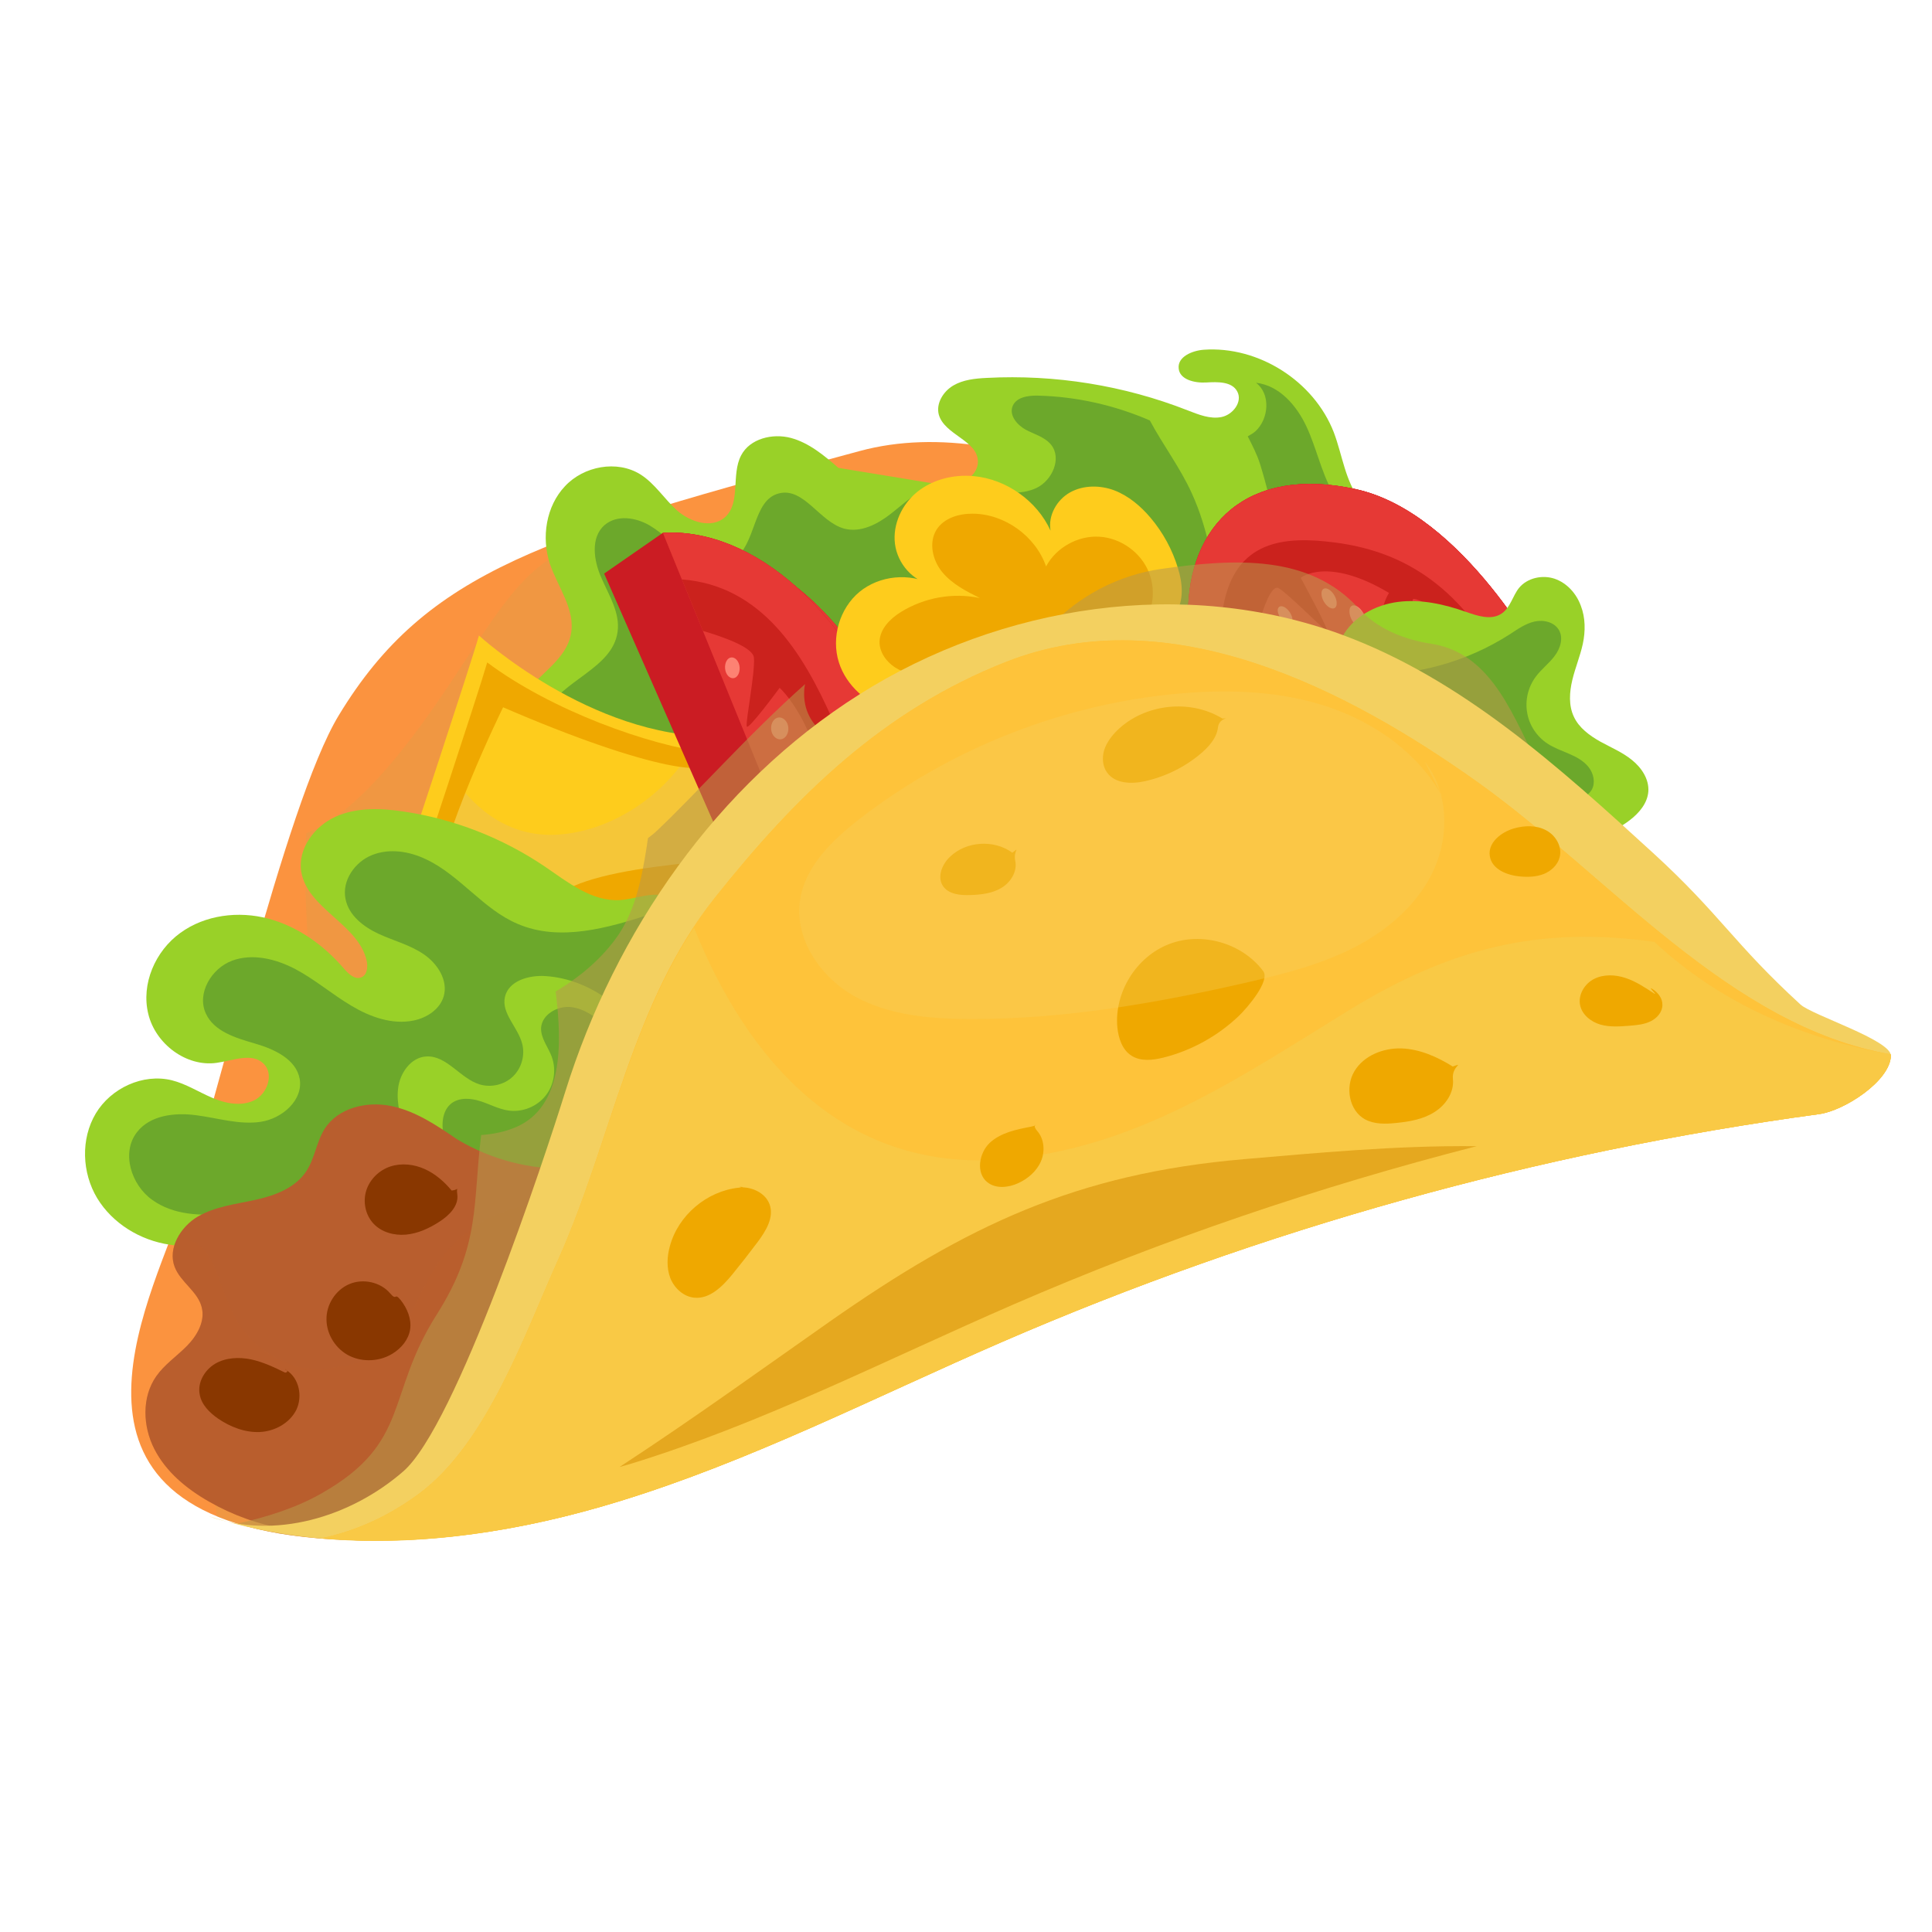 <?xml version="1.0" encoding="utf-8"?>
<!-- Generator: Adobe Illustrator 16.0.0, SVG Export Plug-In . SVG Version: 6.00 Build 0)  -->
<!DOCTYPE svg PUBLIC "-//W3C//DTD SVG 1.1//EN" "http://www.w3.org/Graphics/SVG/1.1/DTD/svg11.dtd">
<svg version="1.1" id="Ebene_1" xmlns="http://www.w3.org/2000/svg" xmlns:xlink="http://www.w3.org/1999/xlink" x="0px" y="0px"
	 width="150px" height="150px" viewBox="0 0 150 150" enable-background="new 0 0 150 150" xml:space="preserve">
<g>
	<path fill="#fb933f" d="M129.034,70.603c0,0-37.992-42.149-62.274-35.589c-24.298,6.569-33.602,9.208-40.457,20.523
		c-4.2,6.917-9.702,31.303-12.514,39.129c-2.829,7.82-11.195,24.473,14.214,24.934C53.431,120.059,104.059,67.279,129.034,70.603z"
		/>
	<path opacity="0.35" fill="#dd9d48" d="M87.501,38.164c-0.382-0.069-0.764-0.139-1.146-0.199c-0.052-0.009-0.104-0.018-0.156-0.026
		c-0.382,0.721-1.128,1.189-2.187,0.92c-7.134-1.779-12.219-0.815-19.491,0.607c-3.523,0.694-9.511,3.107-13.086,1.684
		c-0.156-0.052-0.243-0.182-0.382-0.277c-0.851,0.095-1.701,0.199-2.552,0.355c-6.421,1.172-8.313,3.931-11.837,9.225
		c-2.412,3.645-7.775,12.288-12.878,14.241c-0.243,3.193,0.069,6.968,0.086,8.209c0.035,3.428-0.017,6.752-1.076,10.057
		c-1.128,3.506-3.229,6.805-7.255,6.102c-0.33,1.129-0.643,2.178-0.938,3.115c1.007,3.055,1.927,6.223,1.631,9.277
		c-0.347,3.393-1.892,6.604-1.979,9.719c2.083,1.744,2.36,3.939,2.569,6.543c2.673,1.104,6.3,1.797,11.177,1.885
		c25.427,0.459,76.055-52.321,101.03-48.997C129.034,70.603,108.189,47.484,87.501,38.164z"/>
	<path fill="#99d128" d="M40.83,53.75c-2.256,2.89-1.215,7.724,2.014,9.442c1.492,0.781,3.228,0.946,4.894,0.955
		c7.845,0.017,15.308-3.02,22.737-5.571c7.411-2.543,15.396-4.669,23.015-2.803c2.082,0.512,4.078,1.311,6.195,1.667
		c2.117,0.347,4.443,0.191,6.18-1.059c2.047-1.466,2.846-4.07,3.54-6.491c0.729-2.56,1.389-5.545-0.173-7.697
		c-0.955-1.328-2.569-2.031-3.594-3.315c-1.197-1.493-1.405-3.523-2.082-5.311c-1.545-3.983-5.85-6.717-10.102-6.413
		c-0.902,0.069-2.031,0.547-1.943,1.44c0.068,0.885,1.249,1.154,2.135,1.102c0.885-0.052,1.996-0.086,2.412,0.694
		c0.434,0.798-0.33,1.805-1.215,1.987s-1.788-0.191-2.621-0.512c-4.946-1.944-10.31-2.803-15.603-2.525
		c-0.902,0.043-1.84,0.139-2.604,0.59c-0.781,0.46-1.354,1.389-1.128,2.256c0.434,1.58,3.02,2.005,3.037,3.636
		c0.018,0.798-0.676,1.466-1.458,1.684c-0.764,0.217-1.579,0.086-2.377-0.035c-2.326-0.382-4.652-0.764-6.995-1.146
		c-1.111-0.963-2.274-1.944-3.697-2.326c-1.423-0.374-3.176,0.052-3.854,1.354c-0.798,1.51,0,3.697-1.267,4.816
		c-1.024,0.885-2.656,0.373-3.68-0.512c-1.007-0.894-1.735-2.108-2.881-2.829c-1.823-1.128-4.391-0.642-5.849,0.92
		c-1.476,1.562-1.84,3.975-1.18,6.005c0.625,1.849,2.03,3.61,1.631,5.52C43.954,51.155,42.01,52.24,40.83,53.75z"/>
	<path fill="#6ca82b" d="M103.435,38.172c-0.869-1.588-1.232-3.402-1.996-5.042c-0.764-1.649-2.118-3.211-3.923-3.41
		c1.146,0.859,1.007,2.786-0.035,3.757c-0.19,0.174-0.399,0.278-0.607,0.399c0.347,0.686,0.712,1.38,0.954,2.144
		c0.521,1.684,0.938,3.402,1.32,5.12c0.572,2.551,1.51,5.484,0.051,7.879c-1.318,2.169-4.737,0.963-4.373-1.076
		c-0.035-0.122-0.104-0.217-0.121-0.355c-0.365-3.15-0.852-6.413-2.188-9.32c-0.902-1.979-2.221-3.714-3.245-5.624
		c-2.743-1.189-5.71-1.857-8.696-1.927c-0.764-0.017-1.684,0.122-1.961,0.825c-0.277,0.72,0.365,1.466,1.041,1.831
		c0.678,0.356,1.477,0.564,1.962,1.171c0.833,1.059,0.069,2.76-1.146,3.341c-1.232,0.582-2.673,0.364-3.991,0.086
		c-0.816-0.173-1.649-0.347-2.465-0.39c-0.26,0.035-0.538,0.043-0.816,0.026c-0.243,0.026-0.486,0.052-0.729,0.122
		c-1.267,0.364-2.256,1.345-3.298,2.152c-1.024,0.807-2.343,1.501-3.627,1.163c-1.909-0.521-3.124-3.211-5.051-2.742
		c-2.1,0.503-1.735,4-3.575,5.164c-1.059,0.668-2.465,0.295-3.506-0.391c-1.059-0.677-1.892-1.64-2.968-2.274
		c-1.076-0.633-2.551-0.859-3.506-0.035c-1.111,0.963-0.85,2.769-0.243,4.114c0.59,1.354,1.458,2.716,1.25,4.183
		c-0.399,2.855-4.339,3.731-5.658,6.3c-1.059,2.083-0.052,4.686,1.527,6.404c0.902,0.981,1.996,1.718,3.159,2.352
		c0.261,0.008,0.521,0.026,0.764,0.026c7.845,0.017,15.308-3.02,22.737-5.571c7.411-2.543,15.396-4.669,23.015-2.803
		c2.082,0.512,4.078,1.311,6.195,1.667c2.117,0.347,4.443,0.191,6.18-1.059c2.047-1.466,2.846-4.07,3.54-6.491
		c0.364-1.293,0.712-2.69,0.764-4.035C108.38,43.11,105.083,41.141,103.435,38.172z"/>
	<path fill="#fecc1c" d="M31.406,67.114c0,0,5.103-15.395,5.78-17.772c0,0,8.661,7.94,18.432,7.836l7.984,12.202
		C63.602,69.379,42.184,75.627,31.406,67.114z"/>
	<path opacity="0.35" fill="#e4ba6e" d="M54.836,57.88c-0.33,0.009-0.642-0.017-0.955-0.035c-2.135,3.914-6.526,6.804-10.813,6.968
		c-3.506,0.13-6.214-1.909-8.001-4.668c-1.163,3.566-2.239,6.769-2.239,6.769c9.806,7.741,29.262,2.057,29.262,2.057L54.836,57.88z"
		/>
	<path fill="#efa800" d="M37.828,51.433c-0.711,2.473-5.78,17.738-5.78,17.738c0.764,0.607,0.764,0.287,1.632,0.747
		c0.399-4.877,5.38-15.004,5.38-15.004c11.229,4.851,17.408,5.84,15.967,3.532C50.394,57.889,42.792,55.147,37.828,51.433z"/>
	<path fill="#efa800" d="M42.583,70.889c0.018,0.147-0.035,0.261-0.052,0.399c10.153,1.267,21.07-1.909,21.07-1.909l-3.853-2.925
		C54.958,66.897,42.479,67.409,42.583,70.889z"/>
	<path fill="#99d128" d="M52.354,82.951c0.573-2.611,0.556-5.319,0.538-8.001c0-1.206-0.017-2.413-0.017-3.619
		c0.26-0.955-0.798-1.805-1.788-1.857c-0.989-0.061-1.944,0.347-2.934,0.408c-2.187,0.139-4.061-1.38-5.866-2.612
		c-3.263-2.204-7.029-3.68-10.935-4.261c-1.77-0.269-3.662-0.338-5.293,0.399c-1.649,0.738-2.951,2.482-2.673,4.261
		c0.469,2.881,4.46,4.079,5.085,6.934c0.104,0.486,0.035,1.111-0.434,1.284c-0.486,0.191-0.972-0.269-1.319-0.667
		c-1.545-1.814-3.576-3.28-5.884-3.896c-2.309-0.616-4.912-0.295-6.838,1.111c-1.944,1.406-3.055,3.966-2.482,6.291
		c0.556,2.317,2.951,4.131,5.311,3.793c1.267-0.174,2.742-0.824,3.645,0.068c0.816,0.799,0.295,2.318-0.711,2.83
		c-1.024,0.512-2.256,0.26-3.298-0.191c-1.041-0.443-2.013-1.076-3.124-1.354c-2.239-0.547-4.721,0.607-5.901,2.578
		c-1.18,1.979-1.076,4.598,0.104,6.568c1.198,1.979,3.35,3.281,5.624,3.619c2.222,0.33,4.478-0.199,6.717-0.391
		c6.057-0.504,12.184,1.51,18.172,0.434C44.961,95.447,50.845,89.789,52.354,82.951z"/>
	<path fill="#6ca82b" d="M23.266,83.758c0.295,1.658-1.371,3.098-3.037,3.342c-1.649,0.242-3.315-0.295-4.981-0.512
		c-1.666-0.227-3.593-0.01-4.617,1.318c-1.232,1.588-0.451,4.096,1.198,5.26c1.631,1.17,3.801,1.275,5.797,1.031
		c3.68-0.441,7.203-1.918,10.9-2.082c2.482-0.113,4.964,0.373,7.446,0.434c2.482,0.053,5.137-0.391,6.994-2.057
		c1.389-1.25,2.152-3.02,2.829-4.756c1.909-4.815,3.506-9.762,4.791-14.787c-3.385,1.102-7.133,2.187-10.396,0.781
		c-1.336-0.564-2.464-1.51-3.558-2.456c-1.111-0.946-2.204-1.918-3.523-2.543c-1.302-0.633-2.847-0.885-4.2-0.355
		c-1.354,0.529-2.378,1.996-2.083,3.419c0.243,1.267,1.389,2.161,2.569,2.708c1.163,0.538,2.447,0.859,3.506,1.588
		c1.076,0.729,1.909,2.04,1.545,3.272c-0.295,0.998-1.302,1.656-2.309,1.865c-1.684,0.355-3.419-0.277-4.877-1.154
		c-1.476-0.877-2.794-2.014-4.305-2.82c-1.51-0.798-3.332-1.258-4.929-0.668c-1.614,0.599-2.76,2.533-2.048,4.096
		c0.642,1.414,2.343,1.909,3.836,2.344C21.305,81.459,22.988,82.24,23.266,83.758z"/>
	<path fill="#99d128" d="M29.167,94.943c-0.226,0.998,0.295,2.049,1.076,2.709c0.781,0.65,1.788,0.971,2.794,1.18
		c2.829,0.6,5.797,0.434,8.54-0.469c3.367-1.102,6.387-3.357,8.123-6.422c1.753-3.072,2.152-6.951,0.764-10.196
		c-1.371-3.255-4.582-5.728-8.105-5.962c-1.302-0.087-2.881,0.365-3.159,1.631c-0.278,1.276,1.007,2.335,1.336,3.602
		c0.243,0.895-0.035,1.91-0.711,2.561c-0.66,0.643-1.701,0.885-2.586,0.615c-1.51-0.459-2.551-2.264-4.148-2.168
		c-1.198,0.068-2.065,1.309-2.187,2.516c-0.139,1.207,0.26,2.395,0.556,3.566c0.313,1.18,0.486,2.475-0.052,3.559
		C30.833,92.871,29.462,93.635,29.167,94.943z"/>
	<path fill="#6ca82b" d="M49.665,81.303c-1.007-0.27-1.822-0.998-2.621-1.666c-0.799-0.678-1.701-1.337-2.725-1.449
		c-1.042-0.104-2.239,0.572-2.309,1.613c-0.035,0.799,0.538,1.476,0.816,2.213c0.382,1.008,0.208,2.213-0.469,3.055
		c-0.659,0.842-1.788,1.303-2.864,1.154c-0.764-0.104-1.458-0.494-2.204-0.729c-0.729-0.234-1.597-0.305-2.222,0.156
		c-0.764,0.58-0.815,1.719-0.59,2.646c0.434,1.797,1.631,3.357,3.159,4.408c1.51,1.051,3.333,1.605,5.172,1.771
		c2.309,0.207,4.687-0.191,6.647-1.424c1.944-1.232,3.367-3.35,3.471-5.65c0.122-2.299-1.25-4.678-3.419-5.475
		C49.561,81.719,49.612,81.511,49.665,81.303z"/>
	<g>
		<path fill="#cb1c23" d="M92.239,47.805l2.065,6.17l25.479,2.465l0.104-4.721c0,0-6.23-11.897-14.614-13.737
			C96.873,36.133,92.204,40.715,92.239,47.805z"/>
		<path fill="#e63935" d="M92.239,47.805l27.648,3.914c0,0-6.23-11.897-14.614-13.737C96.873,36.133,92.204,40.715,92.239,47.805z"
			/>
		<path fill="#cb221d" d="M99.286,45.67c0.815,0.495,3.436,3.193,3.714,3.28c0.261,0.087-2.013-4.087-2.013-4.087
			s2.047-1.701,6.855,1.171c0,0-1.232,1.875,0.086,3.185c1.319,1.319,1.771-2.144,1.754-2.647c0-0.46,3.367,1.328,4.842,4.391
			l5.363,0.755c0,0-6.23-11.897-14.614-13.737c-8.4-1.848-13.069,2.734-13.034,9.824l5.449,0.764
			C98.036,47.354,98.696,45.332,99.286,45.67z"/>
		<path fill="#e63935" d="M102.896,42.034c4.426,0.434,9.547,2.161,13.434,9.182l3.559,0.503c0,0-6.23-11.897-14.614-13.737
			c-8.4-1.848-13.069,2.734-13.034,9.824l2.586,0.364C95.38,42.277,99.077,41.652,102.896,42.034z"/>
		<path fill="#fd8273" d="M100.345,48.083c0,0.33-0.243,0.442-0.556,0.251c-0.313-0.182-0.573-0.599-0.591-0.929
			c0-0.321,0.244-0.434,0.557-0.251C100.067,47.345,100.327,47.762,100.345,48.083z"/>
		<path fill="#fd8273" d="M103.78,46.816c0.018,0.391-0.242,0.538-0.572,0.347c-0.33-0.2-0.607-0.668-0.607-1.059
			c-0.018-0.382,0.243-0.538,0.572-0.338C103.503,45.965,103.78,46.434,103.78,46.816z"/>
		<path fill="#fd8273" d="M106.037,48.239c0,0.425-0.277,0.607-0.624,0.399c-0.348-0.208-0.643-0.729-0.643-1.154
			c-0.018-0.434,0.26-0.607,0.607-0.399C105.726,47.293,106.021,47.805,106.037,48.239z"/>
		<path fill="#fd8273" d="M111.573,49.046c0.018,0.321-0.207,0.452-0.502,0.278c-0.296-0.173-0.521-0.582-0.539-0.902
			c0-0.33,0.227-0.451,0.504-0.278C111.331,48.317,111.573,48.716,111.573,49.046z"/>
	</g>
	<g>
		<path fill="#cb1c23" d="M52.39,42.147l-4.565,3.167L63.48,80.93l4.704-0.07c0,0,7.186-9.268,3.02-21.052
			C67.055,48.031,59.28,41.748,52.39,42.147z"/>
		<path fill="#e63935" d="M52.39,42.147l15.794,38.712c0,0,7.186-9.268,3.02-21.052C67.055,48.031,59.28,41.748,52.39,42.147z"/>
		<path fill="#cb221d" d="M59.453,51.84c0.104,1.163-0.659,4.964-0.555,5.337c0.104,0.365,2.569-2.994,2.569-2.994
			s3.106,2.76,3.714,9.615c0,0-2.708-1.631-3.055,0.269c-0.347,1.892,3.35,2.36,3.836,2.317c0.434-0.043,1.093,4.765-0.851,6.969
			l3.072,7.506c0,0,7.186-9.268,3.02-21.052C67.055,48.031,59.28,41.748,52.39,42.147l3.106,7.62
			C56.937,50.183,59.384,51.025,59.453,51.84z"/>
		<path fill="#e63935" d="M65.58,56.709c2.708,6.17,4.651,13.408,0.555,19.161l2.048,4.989c0,0,7.186-9.268,3.02-21.052
			C67.055,48.031,59.28,41.748,52.39,42.147l1.475,3.619C60.009,46.243,63.237,51.372,65.58,56.709z"/>
		<path fill="#fd8273" d="M57.856,53.437c-0.313,0.026-0.607-0.312-0.642-0.755c-0.035-0.442,0.191-0.824,0.503-0.859
			c0.313-0.026,0.59,0.313,0.625,0.755C58.395,53.021,58.169,53.402,57.856,53.437z"/>
		<path fill="#fd8273" d="M61.536,58.184c-0.365,0.026-0.694-0.321-0.747-0.79c-0.035-0.469,0.226-0.876,0.59-0.911
			c0.382-0.026,0.711,0.321,0.746,0.79C62.178,57.742,61.9,58.149,61.536,58.184z"/>
		<path fill="#fd8273" d="M61.744,61.377c-0.417,0.035-0.781-0.338-0.833-0.833c-0.035-0.503,0.26-0.928,0.677-0.972
			c0.399-0.035,0.781,0.338,0.815,0.833C62.456,60.909,62.161,61.334,61.744,61.377z"/>
		<path fill="#fd8273" d="M64.886,69.145c-0.313,0.026-0.59-0.286-0.625-0.694c-0.035-0.408,0.191-0.764,0.503-0.798
			c0.313-0.026,0.59,0.287,0.625,0.694C65.424,68.763,65.198,69.119,64.886,69.145z"/>
	</g>
	<g>
		<path fill="#cb1c23" d="M51.47,41.366l-4.565,3.167L62.56,80.148l4.686-0.069c0,0,7.186-9.269,3.038-21.053
			C66.135,47.25,58.343,40.967,51.47,41.366z"/>
		<path fill="#e63935" d="M51.47,41.366l15.776,38.713c0,0,7.186-9.269,3.038-21.053C66.135,47.25,58.343,40.967,51.47,41.366z"/>
		<path fill="#cb221d" d="M58.534,51.06c0.104,1.171-0.66,4.964-0.556,5.337c0.087,0.364,2.551-2.994,2.551-2.994
			s3.124,2.76,3.732,9.615c0,0-2.708-1.631-3.055,0.269c-0.347,1.892,3.35,2.361,3.835,2.317c0.434-0.035,1.093,4.764-0.851,6.968
			l3.055,7.507c0,0,7.186-9.269,3.038-21.053C66.135,47.25,58.343,40.967,51.47,41.366l3.106,7.619
			C56,49.402,58.464,50.235,58.534,51.06z"/>
		<path fill="#e63935" d="M64.66,55.928c2.69,6.17,4.651,13.408,0.556,19.17l2.03,4.981c0,0,7.186-9.269,3.038-21.053
			C66.135,47.25,58.343,40.967,51.47,41.366l1.475,3.619C59.089,45.462,62.317,50.591,64.66,55.928z"/>
		<path fill="#fd8273" d="M56.937,52.656c-0.312,0.026-0.607-0.313-0.642-0.755c-0.035-0.443,0.174-0.833,0.486-0.859
			c0.313-0.026,0.608,0.313,0.643,0.755C57.458,52.24,57.249,52.63,56.937,52.656z"/>
		<path fill="#fd8273" d="M60.616,57.403c-0.364,0.035-0.711-0.321-0.746-0.79c-0.035-0.468,0.226-0.876,0.59-0.911
			c0.365-0.026,0.711,0.321,0.747,0.79C61.241,56.96,60.98,57.368,60.616,57.403z"/>
		<path fill="#fd8273" d="M60.825,60.588c-0.417,0.043-0.781-0.33-0.833-0.824c-0.035-0.503,0.261-0.929,0.677-0.963
			c0.399-0.043,0.764,0.33,0.815,0.824C61.536,60.128,61.224,60.553,60.825,60.588z"/>
		<path fill="#fd8273" d="M63.966,68.363c-0.313,0.026-0.59-0.277-0.625-0.694c-0.035-0.408,0.191-0.764,0.503-0.798
			c0.313-0.026,0.59,0.286,0.625,0.703C64.504,67.981,64.278,68.337,63.966,68.363z"/>
	</g>
	<path fill="#fecc1c" d="M89.081,49.15c0.814-0.374,1.648-0.772,2.169-1.493c0.694-1.007,0.573-2.369,0.208-3.541
		c-0.434-1.432-1.162-2.777-2.135-3.923c-0.764-0.902-1.701-1.692-2.795-2.117c-1.11-0.417-2.412-0.425-3.453,0.156
		c-1.023,0.573-1.719,1.796-1.51,2.968c-1.059-2.326-3.438-4-5.971-4.235c-1.545-0.139-3.142,0.243-4.356,1.206
		c-1.198,0.955-1.944,2.525-1.753,4.053s1.388,2.924,2.916,3.176c-1.77-0.955-4.113-0.729-5.675,0.555
		c-1.545,1.285-2.204,3.549-1.597,5.467c0.573,1.822,2.187,3.202,4.009,3.81c1.805,0.607,3.801,0.512,5.658,0.052
		c1.857-0.451,3.61-1.25,5.345-2.048C83.127,51.875,86.112,50.513,89.081,49.15z"/>
	<path fill="#efa800" d="M88.317,49.107c1.145-1.215,1.51-3.116,0.885-4.66c-0.607-1.553-2.188-2.682-3.854-2.777
		c-1.666-0.096-3.35,0.842-4.131,2.308c-0.815-2.352-3.211-4.079-5.692-4.096c-1.076-0.008-2.239,0.339-2.812,1.241
		c-0.625,1.007-0.313,2.386,0.451,3.306s1.857,1.476,2.916,2.005c-2.082-0.443-4.304-0.043-6.109,1.067
		c-0.851,0.521-1.649,1.319-1.684,2.308c-0.017,0.816,0.521,1.563,1.198,2.005c0.694,0.442,1.493,0.633,2.308,0.781
		c2.951,0.564,6.005,0.712,9.008,0.452c1.666-0.147,3.367-0.434,4.877-1.18c1.51-0.738,2.829-1.987,3.35-3.593L88.317,49.107z"/>
	<path fill="#99d128" d="M122.196,55.65c0.398,0.859,1.215,1.458,2.048,1.927c0.833,0.46,1.735,0.833,2.464,1.432
		c0.746,0.599,1.337,1.492,1.268,2.447c-0.069,0.903-0.712,1.667-1.44,2.222c-2.465,1.909-6.179,1.979-8.713,0.174
		c-0.938-0.677-1.701-1.554-2.465-2.43c-0.729-0.85-1.476-1.701-2.204-2.551c-0.764-1.059-1.527-2.126-2.291-3.185
		c-1.805-2.508-3.766-5.146-6.664-6.214c0.832-1.571,2.586-2.517,4.355-2.742c1.771-0.226,3.576,0.182,5.26,0.772
		c0.902,0.321,1.979,0.677,2.776,0.13c0.677-0.459,0.851-1.371,1.354-1.996c0.642-0.772,1.805-1.024,2.759-0.703
		c0.954,0.33,1.684,1.146,2.03,2.091c0.365,0.938,0.365,1.987,0.156,2.968c-0.208,0.955-0.59,1.857-0.815,2.803
		S121.779,54.773,122.196,55.65z"/>
	<path fill="#6ca82b" d="M105.812,52.361c4.01,0.156,8.053-0.955,11.438-3.133c0.59-0.391,1.197-0.816,1.893-0.972
		c0.693-0.156,1.527,0.035,1.892,0.66c0.364,0.625,0.104,1.449-0.347,2.031c-0.435,0.581-1.042,1.024-1.459,1.605
		c-0.59,0.79-0.832,1.822-0.659,2.786c0.156,0.963,0.747,1.848,1.562,2.386c0.521,0.347,1.111,0.547,1.684,0.798
		c0.573,0.243,1.146,0.556,1.527,1.042c0.383,0.486,0.539,1.198,0.244,1.744c-0.209,0.356-0.573,0.59-0.92,0.79
		c-2.014,1.093-4.409,1.406-6.631,0.859c-2.204-0.547-4.199-1.953-5.449-3.844c-0.781-1.172-1.285-2.5-1.944-3.731
		C107.981,54.149,107.079,52.951,105.812,52.361z"/>
	<path fill="#b85e2e" d="M16.219,116.578c3.679,2.117,8.14,2.908,12.288,1.988c4.148-0.912,7.932-3.566,10.049-7.246
		c1.388-2.412,2.048-5.164,2.708-7.881c1.007-4.234,2.031-8.469,3.037-12.713c-3.072,0.121-6.179-0.686-8.817-2.273
		c-1.597-1.094-3.246-2.205-5.137-2.586c-1.892-0.383-4.096,0.146-5.138,1.77c-0.642,1.016-0.764,2.291-1.423,3.289
		c-0.851,1.303-2.447,1.9-3.958,2.23c-1.527,0.338-3.124,0.512-4.478,1.303c-1.336,0.789-2.343,2.455-1.788,3.904
		c0.452,1.189,1.805,1.91,2.1,3.141c0.278,1.086-0.364,2.197-1.146,2.994c-0.781,0.791-1.735,1.434-2.377,2.344
		c-1.146,1.623-1.059,3.896-0.156,5.658C12.887,114.27,14.483,115.59,16.219,116.578z"/>
	<path opacity="0.32" fill="#b85e2e" d="M37.984,94.57c-3.958,2.041-4.756,4.861-6.613,8.418c-1.302,2.457-3.888,3.098-6.422,3.281
		c-2.534,0.182-5.328-1.563-6.561-3.75c-1.771-3.201-1.701-6.629-4.669-6.273c-0.33,0.676-0.434,1.424-0.156,2.117
		c0.452,1.189,1.805,1.91,2.1,3.141c0.278,1.086-0.364,2.197-1.146,2.994c-0.781,0.791-1.735,1.434-2.377,2.344
		c-1.146,1.623-1.059,3.896-0.156,5.658c0.902,1.77,2.499,3.09,4.235,4.078c3.679,2.117,8.14,2.908,12.288,1.988
		c4.148-0.912,7.932-3.566,10.049-7.246c1.388-2.412,2.048-5.164,2.708-7.881c0.833-3.471,1.666-6.951,2.499-10.43
		C41.75,93.277,39.737,93.66,37.984,94.57z"/>
	<path fill="#893700" d="M35.068,92.436c-0.573-0.693-1.284-1.311-2.1-1.674c-0.833-0.373-1.788-0.479-2.655-0.199
		c-0.868,0.285-1.597,0.988-1.875,1.865s-0.069,1.9,0.555,2.568c0.625,0.678,1.614,0.945,2.534,0.859s1.788-0.486,2.569-0.99
		c0.764-0.484,1.544-1.248,1.406-2.15C35.398,92.045,35.745,92.357,35.068,92.436z"/>
	<path fill="#893700" d="M30.295,100.42c-0.746-0.885-2.117-1.18-3.176-0.721c-1.076,0.451-1.805,1.615-1.77,2.777
		c0.017,1.164,0.746,2.283,1.788,2.795c1.059,0.512,2.36,0.434,3.35-0.182c0.677-0.418,1.232-1.086,1.354-1.867
		c0.122-0.814-0.226-1.648-0.729-2.281C30.59,100.299,30.833,101.053,30.295,100.42z"/>
	<path fill="#893700" d="M22.138,106.572c-0.851-0.416-1.718-0.832-2.656-1.031c-0.937-0.191-1.961-0.141-2.777,0.338
		c-0.816,0.486-1.389,1.457-1.198,2.395c0.139,0.789,0.764,1.406,1.423,1.865c0.955,0.652,2.1,1.094,3.246,1.043
		c1.163-0.061,2.309-0.686,2.829-1.719c0.503-1.041,0.226-2.465-0.764-3.08C21.843,106.131,22.624,106.504,22.138,106.572z"/>
	<g>
		<path opacity="0.55" fill="#b7994b" d="M128.965,70.524c-0.018-0.026-0.034-0.052-0.069-0.087
			c-0.053-0.052-0.104-0.113-0.174-0.191c-0.069-0.061-0.104-0.113-0.174-0.182c-0.052-0.061-0.121-0.122-0.174-0.191
			c-0.19-0.191-0.398-0.425-0.658-0.694c-0.053-0.052-0.088-0.104-0.156-0.156c-0.156-0.173-0.33-0.347-0.521-0.546
			c-0.035-0.043-0.086-0.096-0.139-0.148c-0.867-0.902-1.979-2.03-3.298-3.341c0.469-0.096,0.938-0.252,1.371-0.434
			c-1.927-0.582-3.679-1.822-5.362-4.851c-2.014-3.645-3.576-8.956-8.471-9.719c-2.152-0.33-4.217-1.163-5.676-2.769
			c-3.748-4.122-9.459-3.879-15.29-3.046c-3.35,0.478-6.438,2.1-8.747,4.582c-1.51,1.631-3.385,3.055-4.756,4.374
			c-2.43,2.352-5.398,5.354-9.078,5.111c-2.551-0.165-5.311-1.658-5.155-4.6c0-0.182,0.035-0.347,0.069-0.521
			c-4.443,3.94-8.452,8.522-11.628,11.499c-0.191,0.173-0.382,0.312-0.573,0.46c-0.035,0.243-0.069,0.477-0.104,0.72
			c-0.399,2.499-0.903,5.103-2.465,7.177c-1.232,1.64-2.829,2.959-4.599,4.009c0.538,4.209,0.538,8.955-3.055,10.518
			c-0.903,0.391-1.805,0.557-2.725,0.625c-0.66,5.25-0.017,8.531-3.454,13.945c-3.975,6.258-1.996,9.928-8.921,13.867
			c-1.961,1.121-4.2,1.832-6.491,2.344c0.139,0.043,0.26,0.104,0.417,0.148c0.087,0.025,0.191,0.051,0.295,0.078
			c0.729,0.199,1.51,0.373,2.343,0.52c0.018,0.01,0.035,0.01,0.052,0.018c0.833,0.139,1.753,0.252,2.69,0.338
			c0.208,0.027,0.434,0.045,0.643,0.063c0.972,0.078,1.979,0.139,3.072,0.156c25.427,0.459,76.055-52.321,101.03-48.997
			C129.034,70.603,129.017,70.577,128.965,70.524z"/>
	</g>
	<g>
		<path fill="#f3d060" d="M43.885,84.766C47.772,72.303,55.67,60.9,66.708,53.923c11.021-6.978,25.271-9.156,37.507-4.634
			c9.286,3.428,16.835,10.266,24.143,16.948c5.189,4.747,6.248,7.012,11.438,11.759c0.903,0.824,7.063,2.769,7.013,3.982
			c-0.07,1.961-3.628,4.262-5.572,4.521c-21.834,2.959-43.252,8.93-63.471,17.703c-9.876,4.287-19.509,9.252-29.801,12.393
			c-10.31,3.15-21.539,4.391-31.796,1.111c5.103,1.875,11.039,0.096,15.135-3.463C35.415,110.695,42.271,89.945,43.885,84.766z"/>
		<path fill="#fec33a" d="M114.784,60.77c-10.135-7.229-23.916-14.388-36.656-9.39c-9.563,3.758-16.332,10.405-22.632,18.328
			c-6.422,8.071-7.984,18.752-12.132,28.03c-2.569,5.701-5.537,14.346-10.865,18.26c-2.464,1.813-4.981,2.889-7.515,3.428
			c7.671,0.686,15.569-0.557,22.979-2.83c10.292-3.141,19.925-8.105,29.801-12.393c20.219-8.773,41.637-14.744,63.471-17.703
			c1.944-0.26,5.502-2.561,5.572-4.521c0-0.043-0.018-0.078-0.018-0.121C134.276,79.688,124.921,68.017,114.784,60.77z"/>
		<path fill="#fec33a" d="M114.784,60.77c-10.135-7.229-23.916-14.388-36.656-9.39c-9.563,3.758-16.332,10.405-22.632,18.328
			c-6.422,8.071-7.984,18.752-12.132,28.03c-2.569,5.701-5.537,14.346-10.865,18.26c-2.464,1.813-4.981,2.889-7.515,3.428
			c7.671,0.686,15.569-0.557,22.979-2.83c10.292-3.141,19.925-8.105,29.801-12.393c20.219-8.773,41.637-14.744,63.471-17.703
			c1.944-0.26,5.502-2.561,5.572-4.521c0-0.043-0.018-0.078-0.018-0.121C134.276,79.688,124.921,68.017,114.784,60.77z"/>
		<path opacity="0.55" fill="#f3ce4e" d="M128.444,73.128c-8.956-1.258-15.863,0.477-23.761,5.337
			c-8.487,5.225-16.54,10.752-26.746,11.551c-12.479,0.971-19.959-7.758-24.056-17.999c-5.085,7.732-6.751,17.295-10.518,25.721
			c-2.569,5.701-5.537,14.346-10.865,18.26c-2.464,1.813-4.981,2.889-7.515,3.428c7.671,0.686,15.569-0.557,22.979-2.83
			c10.292-3.141,19.925-8.105,29.801-12.393c20.219-8.773,41.637-14.744,63.471-17.703c1.944-0.26,5.502-2.561,5.572-4.521
			c0-0.043-0.018-0.078-0.018-0.121C140.142,80.703,133.616,77.961,128.444,73.128z"/>
		<path opacity="0.55" fill="#d48d00" d="M96.578,89.998c-13.017,1.119-21.504,5.154-32.109,12.574
			c-5.224,3.662-10.691,7.619-16.367,11.324c0.26-0.078,0.521-0.146,0.798-0.225c10.292-3.15,19.925-8.115,29.8-12.4
			c11.629-5.043,23.657-9.131,35.944-12.281C108.362,88.922,101.976,89.537,96.578,89.998z"/>
		<path fill="#efa800" d="M94.912,55.789c-2.517-1.545-6.058-1.146-8.175,0.92c-0.434,0.434-0.816,0.937-1.007,1.519
			c-0.173,0.582-0.139,1.258,0.226,1.753c0.625,0.876,1.909,0.902,2.951,0.668c1.596-0.356,3.106-1.103,4.355-2.17
			c0.625-0.538,1.215-1.206,1.303-2.022C94.669,55.642,95.745,55.754,94.912,55.789z"/>
		<path fill="#efa800" d="M78.597,66.203c-1.423-1.033-3.558-0.902-4.825,0.304c-0.625,0.582-1.024,1.553-0.573,2.265
			c0.434,0.66,1.336,0.746,2.118,0.72c0.833-0.026,1.718-0.122,2.43-0.556c0.729-0.434,1.25-1.275,1.076-2.1
			C78.649,66.012,79.274,65.717,78.597,66.203z"/>
		<path fill="#efa800" d="M98.071,75.393c-1.632-2.178-4.773-3.081-7.308-2.091c-2.552,0.98-4.27,3.767-4.009,6.482
			c0.086,0.834,0.381,1.728,1.094,2.178c0.711,0.461,1.648,0.357,2.481,0.148c2.187-0.547,4.218-1.675,5.849-3.229
			C96.856,78.23,98.644,76.139,98.071,75.393z"/>
		<path fill="#efa800" d="M117.544,64.319c-1.006,0.287-2.047,1.12-1.874,2.152c0.156,1.024,1.354,1.501,2.396,1.58
			c0.607,0.052,1.232,0.026,1.805-0.2c0.556-0.226,1.059-0.686,1.215-1.276c0.226-0.824-0.295-1.727-1.059-2.117
			C119.28,64.059,118.36,64.085,117.544,64.319z"/>
		<path fill="#efa800" d="M128.392,77.111c-0.693-0.451-1.389-0.92-2.187-1.181c-0.78-0.261-1.684-0.304-2.43,0.069
			c-0.747,0.373-1.267,1.232-1.094,2.049c0.156,0.746,0.851,1.293,1.579,1.501c0.729,0.208,1.511,0.147,2.274,0.087
			c0.556-0.044,1.11-0.096,1.614-0.339c0.503-0.243,0.92-0.72,0.92-1.267c0.018-0.521-0.348-0.98-0.781-1.25
			C127.837,76.512,128.826,77.397,128.392,77.111z"/>
		<path fill="#efa800" d="M112.789,82.803c-1.198-0.746-2.552-1.353-3.975-1.404c-1.423-0.044-2.934,0.555-3.662,1.777
			c-0.729,1.225-0.417,3.047,0.833,3.732c0.729,0.391,1.613,0.365,2.43,0.277c1.023-0.104,2.083-0.285,2.951-0.842
			c0.885-0.547,1.544-1.535,1.439-2.559C112.685,82.752,113.778,82.482,112.789,82.803z"/>
		<path fill="#efa800" d="M80.021,87.48c-1.129,0.217-2.325,0.461-3.177,1.25c-0.832,0.789-1.093,2.334-0.19,3.055
			c0.659,0.529,1.631,0.426,2.395,0.078s1.441-0.938,1.771-1.701c0.329-0.771,0.26-1.734-0.295-2.359
			C79.985,87.168,80.854,87.324,80.021,87.48z"/>
		<path fill="#efa800" d="M57.371,92.211c-2.482,0.252-4.721,2.143-5.363,4.547c-0.226,0.807-0.261,1.691,0.035,2.473
			c0.312,0.781,1.024,1.441,1.857,1.52c1.198,0.121,2.187-0.867,2.951-1.797c0.677-0.832,1.336-1.674,1.979-2.533
			s1.284-1.918,0.92-2.916c-0.295-0.807-1.18-1.275-2.048-1.318C56.833,92.141,58.221,92.123,57.371,92.211z"/>
		<path opacity="0.32" fill="#f3d060" d="M112.008,61.898c-1.84-3.367-5.189-5.762-8.835-6.995
			c-3.645-1.241-7.566-1.397-11.402-1.076c-9.077,0.764-17.912,4.218-25.114,9.815c-2.083,1.631-4.166,3.653-4.547,6.274
			c-0.434,3.02,1.614,5.979,4.27,7.454c2.673,1.467,5.832,1.736,8.886,1.744c7.289,0.035,14.545-1.223,21.66-2.863
			c2.864-0.66,5.729-1.397,8.332-2.751c2.586-1.354,4.929-3.393,6.109-6.075c1.18-2.673,1.059-6.022-0.764-8.313L112.008,61.898z"/>
	</g>
</g>
</svg>
<!-- WCDP_DATA_CMYK_START{"#fb933f":"2,50,78,1","#dd9d48":"5,43,80,7","#99d128":"50,1,94,2","#6ca82b":"57,5,95,19","#fecc1c":"1,17,95,1","#e4ba6e":"8,28,63,5","#efa800":"2,39,98,7","#cb1c23":"2,99,87,9","#e63935":"1,91,78,0","#cb221d":"3,100,90,13","#fd8273":"2,67,53,0","#b85e2e":"9,69,87,22","#893700":"10,73,99,46","#b7994b":"14,31,75,19","#f3d060":"3,18,73,1","#fec33a":"1,25,89,2","#f3ce4e":"4,16,81,4","#d48d00":"3,46,98,15"}WCDP_DATA_CMYK_END -->